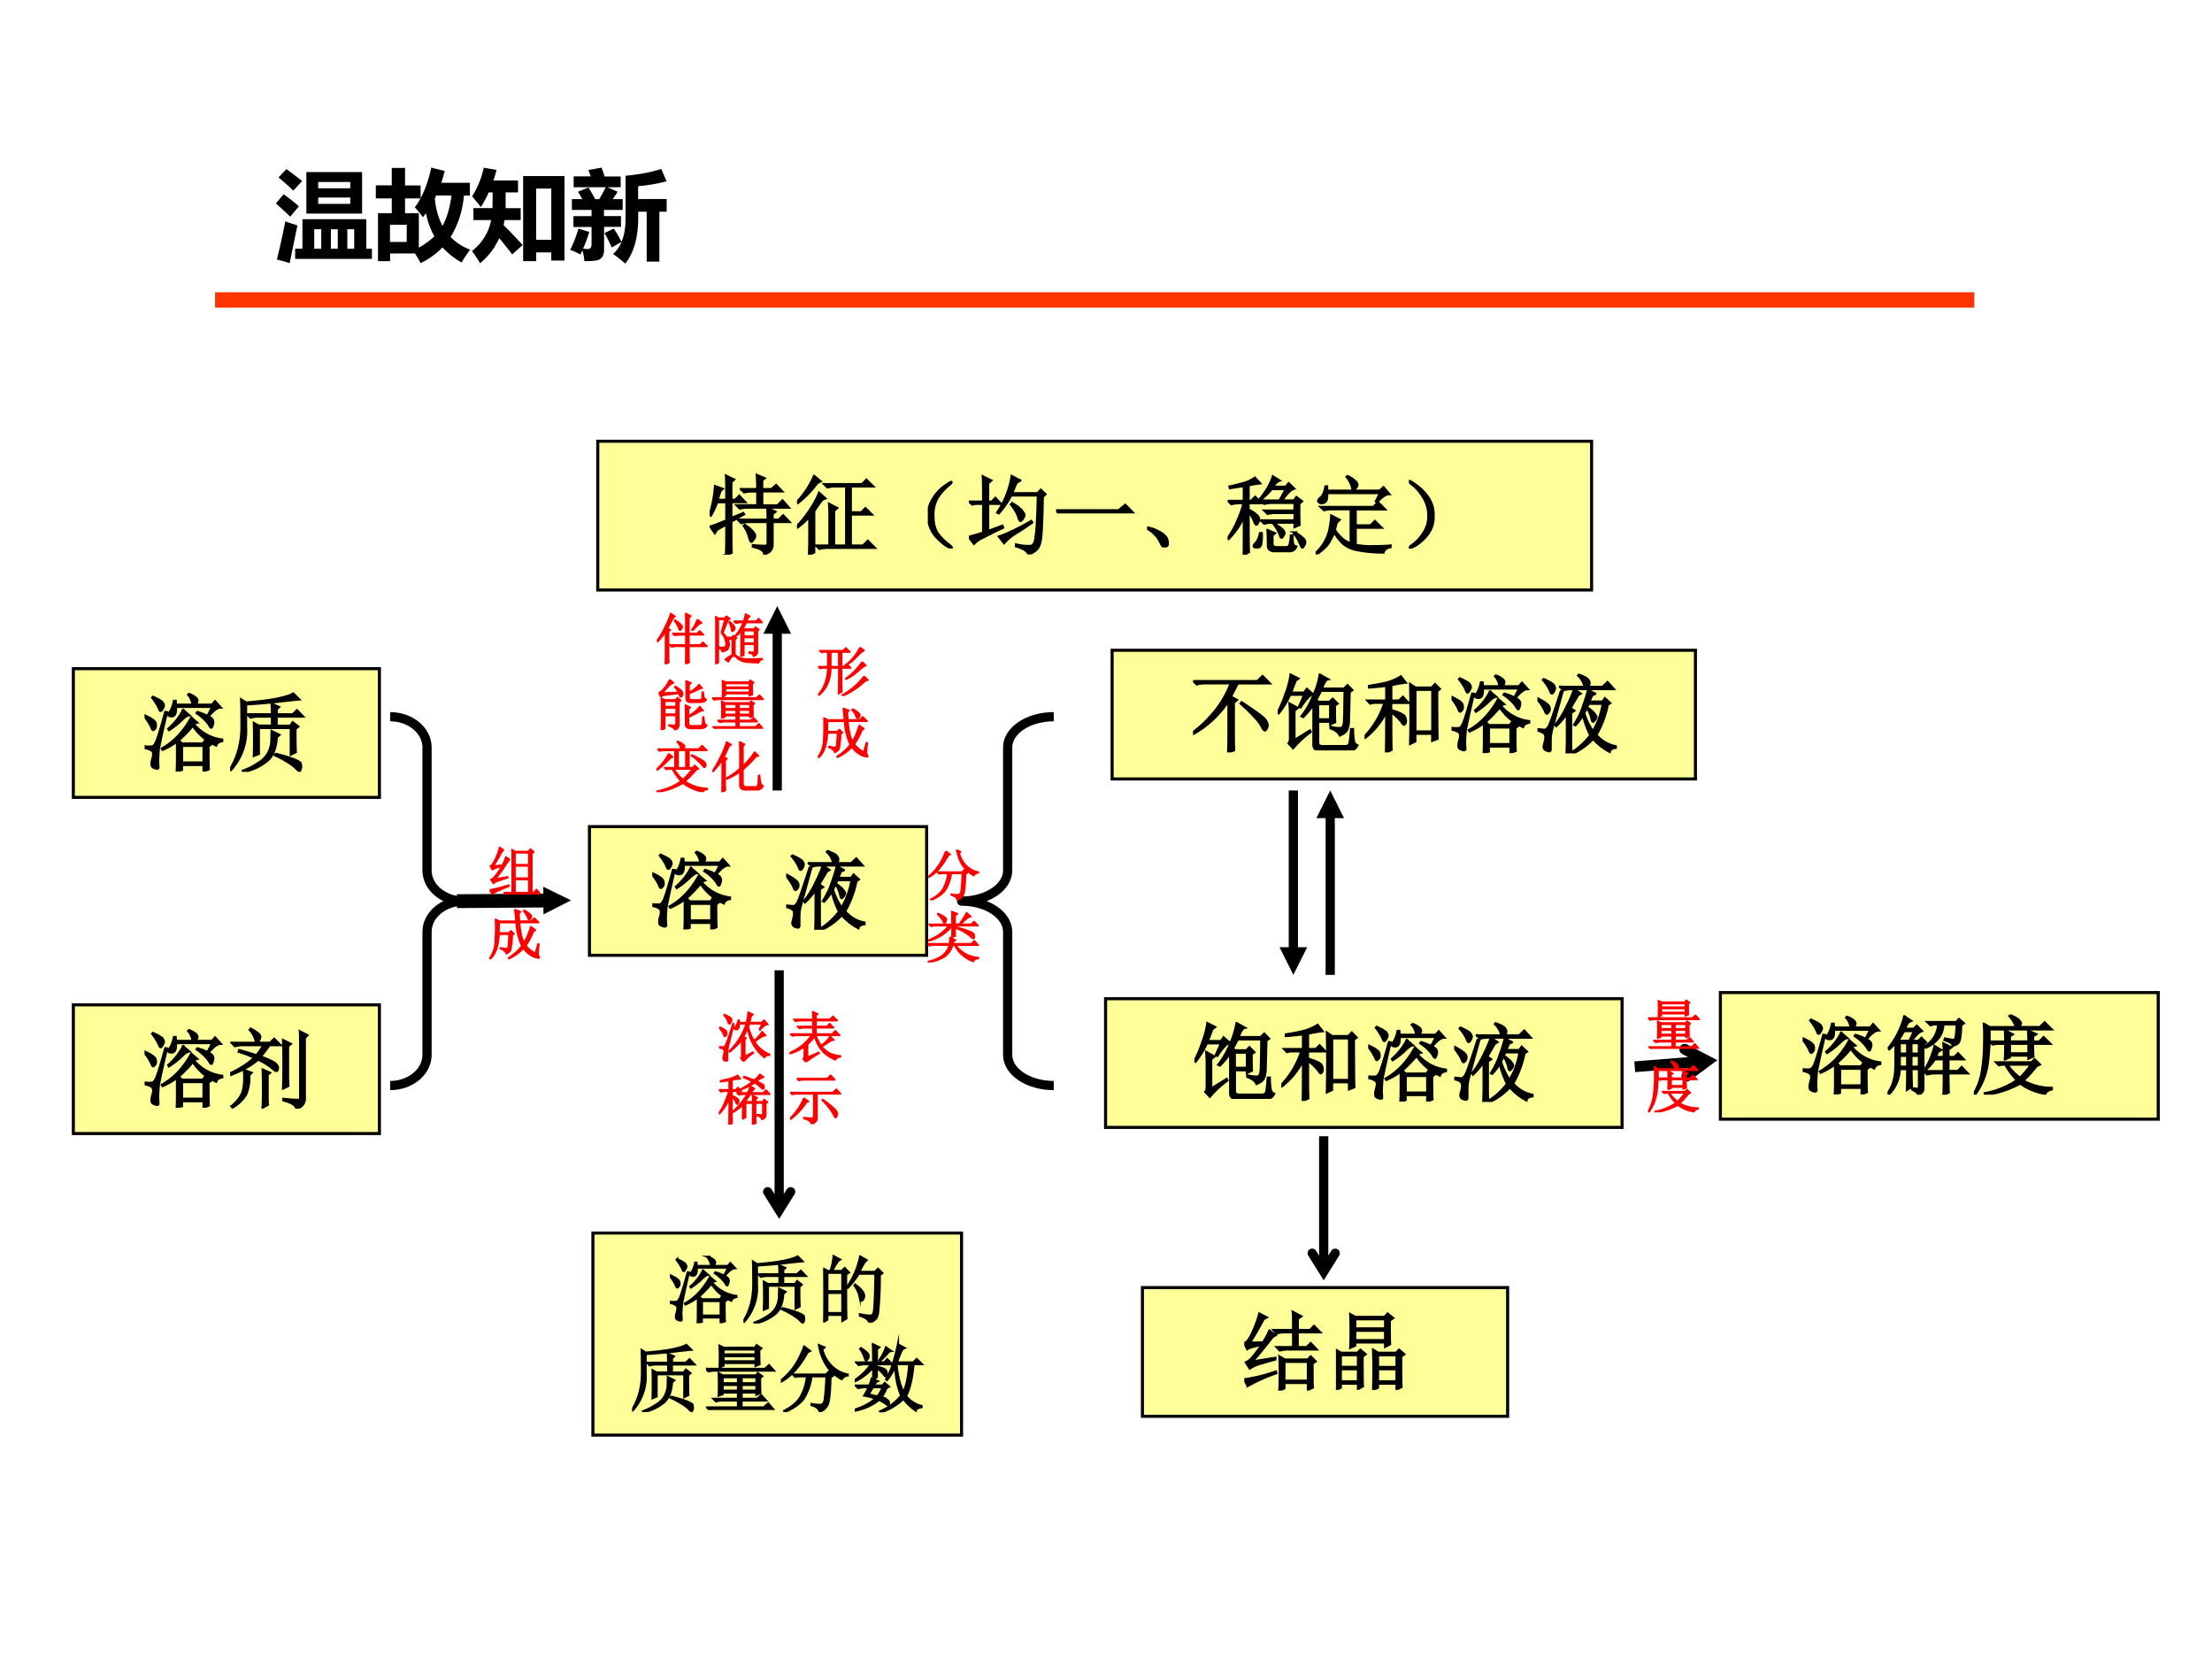 <svg xmlns="http://www.w3.org/2000/svg" xmlns:xlink="http://www.w3.org/1999/xlink" width="960" height="720" viewBox="0 0 720 540"><rect x="0" y="0" width="720" height="540" fill="#333333" stroke="none"/><g data-name="P"><clipPath id="a"><path fill-rule="evenodd" d="M0 540h720V0H0Z"/></clipPath><g clip-path="url(#a)"><path fill="#fff" fill-rule="evenodd" d="M0 540h720V0H0Z"/></g><path fill="#ff9" fill-rule="evenodd" d="M194.57 192.04h323.49v-48.417H194.57Z"/><path fill="none" stroke="#000" stroke-linecap="square" stroke-miterlimit="10" d="M194.57 192.04h323.49v-48.417H194.57Z"/></g><g data-name="P"><symbol id="b"><path d="M.367.762h.188C.555.829.553.884.55.926L.637.89.609.867V.762h.11l.054.047.067-.07H.61V.573h.18L.847.63.918.55H.445A.355.355 0 0 1 .352.539L.316.574h.239v.164H.496A.355.355 0 0 1 .402.727L.367.762M.504.109C.564.104.605.102.629.102c.013 0 .023 0 .031.003.01.003.016.013.016.032v.246H.46A.355.355 0 0 1 .367.37L.332.406h.344C.676.47.674.514.672.543L.762.5.73.473V.406h.075l.05.051.07-.074H.73V.125C.733.065.702.026.637.008.634.047.59.076.504.094v.015M.41.344A.401.401 0 0 0 .504.266C.52.247.527.232.527.219.527.206.521.19.507.176.498.16.49.152.485.152.477.152.47.168.461.2a.424.424 0 0 1-.063.137L.41.344M.191 0c.003.05.004.168.004.355A6.18 6.18 0 0 1 .082.29L.059.254.008.328c.026.005.088.029.187.07v.215h-.11A.867.867 0 0 0 .013.457L0 .465a1.409 1.409 0 0 1 .063.332L.148.766A.096.096 0 0 1 .113.71 2.574 2.574 0 0 0 .09.637h.105c0 .148-.001.242-.004.281l.09-.043L.25.848V.637h.047l.047.047.066-.07H.25V.425l.14.058.008-.011L.25.387c0-.198.001-.32.004-.364L.19 0Z"/></symbol><symbol id="c"><path d="M.2.914.272.855.234.835a1.176 1.176 0 0 0-.222-.23L.004.617a1.048 1.048 0 0 1 .195.297m0-.406v-.48L.141 0c.002.055.004.11.004.164v.281A.885.885 0 0 0 .008.32L0 .332c.047.047.095.107.145.18.049.073.087.142.113.207l.07-.063L.293.641A2.07 2.07 0 0 1 .199.508M.38.445C.379.492.378.54.375.59l.09-.047L.43.512V.105h.144v.692H.45A.355.355 0 0 1 .355.785L.32.82h.438l.05.051.075-.074H.625V.492H.75L.797.54l.07-.07H.625V.105H.77L.824.16.902.082H.355A.355.355 0 0 1 .262.07L.227.105h.152v.34Z"/></symbol><symbol id="d"><path d="M.224.06C.266.029.284.01.279.005.273 0 .249.012.204.04a.693.693 0 0 0-.128.121.365.365 0 0 0-.07.196.352.352 0 0 0 .05.215c.04.065.085.116.137.152.054.039.082.055.082.047C.277.766.26.749.224.72a.627.627 0 0 1-.11-.13.395.395 0 0 1-.05-.21c0-.087.017-.154.05-.204A.594.594 0 0 1 .225.06Z"/></symbol><symbol id="e"><path d="M.594.86.554.835.5.71h.3L.837.75.89.7.859.671C.854.372.845.198.832.148.822.102.805.07.782.051A.278.278 0 0 0 .694 0C.685.04.637.07.551.094v.02A.56.56 0 0 1 .719.097C.753.1.773.139.78.215.791.29.8.448.805.688H.492A.986.986 0 0 0 .348.48L.332.488A1.042 1.042 0 0 1 .5.91L.594.86M.504.593A.351.351 0 0 0 .617.508C.635.487.645.47.645.457.645.444.638.43.625.414.615.398.607.391.602.391.594.39.586.404.578.43.568.469.54.52.492.582l.012.012M.734.37A3.406 3.406 0 0 0 .56.254.61.61 0 0 1 .41.133L.352.207c.036.01.084.03.144.059.063.028.14.069.23.12L.735.372M.223.27.39.332l.007-.02A4.835 4.835 0 0 1 .164.196.319.319 0 0 1 .06.125L0 .203c.07.018.126.035.168.05V.59H.074L.04.582.008.613h.16C.168.76.167.857.164.906L.258.86.223.83V.612h.043l.043.043L.37.59H.223V.27Z"/></symbol><symbol id="f"><path d="M0 .035h.727l.078.063L.89.012H.14A.407.407 0 0 1 .035 0L0 .035Z"/></symbol><symbol id="g"><path d="M.152.066A.354.354 0 0 1 0 .22L.004.23A.407.407 0 0 0 .14.18.244.244 0 0 0 .21.129.1.1 0 0 0 .238.066C.243.04.24.023.227.016.217.006.208 0 .203 0 .187 0 .171.022.153.066Z"/></symbol><symbol id="h"><path d="M.023.793c.053.01.106.023.16.039a.394.394 0 0 1 .133.063L.375.832A1.034 1.034 0 0 1 .242.809V.625h.031L.32.672l.067-.07H.242V.523A.348.348 0 0 0 .328.47C.352.45.363.432.363.414A.097.097 0 0 0 .352.371C.346.358.342.351.336.351c-.008 0-.017.014-.027.04A.333.333 0 0 1 .242.5c0-.258.001-.414.004-.469L.188 0C.19.094.19.243.19.45a.854.854 0 0 0-.18-.266L0 .19c.05.07.089.141.117.211.031.07.055.137.07.2h-.05A.355.355 0 0 1 .043.59L.008.625H.19v.176A12.423 12.423 0 0 1 .027.777L.023.793M.605.629.68.766H.512A.886.886 0 0 0 .39.645L.379.652a.974.974 0 0 1 .086.121c.028.05.05.095.062.137L.602.863C.578.855.552.831.523.79h.153L.71.83l.062-.06A.158.158 0 0 1 .711.73.999.999 0 0 1 .629.63h.144l.028.039.062-.047L.832.594C.832.46.833.379.836.348L.78.324v.051H.52A.355.355 0 0 1 .426.363L.39.398h.39v.09H.56A.355.355 0 0 1 .465.477L.43.512H.78v.093H.52A.355.355 0 0 1 .426.594L.39.629h.214M.395.25A.528.528 0 0 0 .39.129C.385.105.376.092.363.089A.115.115 0 0 0 .336.087.054.054 0 0 0 .312.09C.307.092.305.096.305.102c0 .007.008.02.023.035.021.02.038.058.05.113h.017m.16.102a.361.361 0 0 0 .093-.07C.656.267.66.258.66.253.66.244.655.232.645.219.637.206.632.199.629.199.62.2.615.21.609.23a.462.462 0 0 1-.062.114l.008.008M.465.285.547.25.52.227V.133c0-.034.02-.05.058-.047h.11C.71.09.724.108.727.136c.005.03.009.058.011.087h.016C.754.189.755.16.758.137.763.113.776.099.797.094.78.054.75.038.703.043H.535C.491.046.47.068.47.109c0 .065-.002.124-.004.176M.78.258A.33.33 0 0 0 .867.199C.891.181.902.163.902.145a.076.076 0 0 0-.015-.04C.879.092.874.085.87.085c-.005 0-.01.007-.016.02A.55.55 0 0 1 .773.25l.008.008Z"/></symbol><symbol id="i"><path d="M.246.375a.933.933 0 0 1-.023-.09.447.447 0 0 1 .09-.105A.339.339 0 0 1 .41.125v.402H.191A.355.355 0 0 1 .098.516L.062.55h.61l.055.054.078-.078h-.34V.336H.64l.05.05.075-.074H.465V.11C.538.096.609.091.68.094c.07 0 .134.002.191.008V.086C.827.078.8.057.79.023a1.6 1.6 0 0 0-.305.028.362.362 0 0 0-.16.07.627.627 0 0 0-.11.14.655.655 0 0 0-.077-.148A.576.576 0 0 0 .007 0L0 .012c.05.047.087.095.113.144.026.05.043.098.051.145.01.05.017.099.02.148L.277.402.247.375m.116.527L.371.91A.347.347 0 0 0 .465.848c.013-.013.02-.026.02-.04C.484.797.477.784.464.77.455.757.448.75.445.75c-.01 0-.017.012-.02.035a.324.324 0 0 1-.062.117m.34-.285.05.098h-.62C.135.655.128.62.109.609A.09.09 0 0 0 .074.598a.07.07 0 0 0-.031.007C.035.613.031.618.031.621c0 .01.01.025.032.043C.088.687.106.73.116.79h.016V.74h.613L.79.78.855.703C.82.703.772.672.715.61L.703.617Z"/></symbol><symbol id="j"><path d="M.219.168a.503.503 0 0 0-.14-.129C.028.01.002 0 0 .008c0 .005.02.022.059.05a.479.479 0 0 1 .113.13c.042.062.06.134.055.214a.384.384 0 0 1-.063.2A.549.549 0 0 1 .06.73C.019.762 0 .78 0 .785.003.793.027.78.074.746A.542.542 0 0 0 .22.602.342.342 0 0 0 .285.379.325.325 0 0 0 .22.168Z"/></symbol><use xlink:href="#b" transform="matrix(27.96 0 0 -27.96 231.012 180.56)"/><use xlink:href="#c" transform="matrix(27.96 0 0 -27.96 259.42 180.56)"/><use xlink:href="#d" transform="matrix(27.96 0 0 -27.96 301.99 178.52)"/><use xlink:href="#e" transform="matrix(27.96 0 0 -27.96 315.361 180.45)"/><use xlink:href="#f" transform="matrix(27.96 0 0 -27.96 343.769 167.126)"/><use xlink:href="#g" transform="matrix(27.96 0 0 -27.96 373.378 178.157)"/><use xlink:href="#h" transform="matrix(27.96 0 0 -27.96 399.601 180.56)"/><use xlink:href="#i" transform="matrix(27.96 0 0 -27.96 428.227 180.45)"/><use xlink:href="#j" transform="matrix(27.96 0 0 -27.96 458.601 178.594)"/><use xlink:href="#b" fill="none" stroke="#000" stroke-linecap="square" stroke-miterlimit="10" stroke-width=".029" transform="matrix(27.96 0 0 -27.96 231.012 180.56)"/><use xlink:href="#c" fill="none" stroke="#000" stroke-linecap="square" stroke-miterlimit="10" stroke-width=".029" transform="matrix(27.96 0 0 -27.96 259.42 180.56)"/><use xlink:href="#d" fill="none" stroke="#000" stroke-linecap="square" stroke-miterlimit="10" stroke-width=".029" transform="matrix(27.96 0 0 -27.96 301.99 178.52)"/><use xlink:href="#e" fill="none" stroke="#000" stroke-linecap="square" stroke-miterlimit="10" stroke-width=".029" transform="matrix(27.96 0 0 -27.96 315.361 180.45)"/><use xlink:href="#f" fill="none" stroke="#000" stroke-linecap="square" stroke-miterlimit="10" stroke-width=".029" transform="matrix(27.96 0 0 -27.96 343.769 167.126)"/><use xlink:href="#g" fill="none" stroke="#000" stroke-linecap="square" stroke-miterlimit="10" stroke-width=".029" transform="matrix(27.96 0 0 -27.96 373.378 178.157)"/><use xlink:href="#h" fill="none" stroke="#000" stroke-linecap="square" stroke-miterlimit="10" stroke-width=".029" transform="matrix(27.96 0 0 -27.96 399.601 180.56)"/><use xlink:href="#i" fill="none" stroke="#000" stroke-linecap="square" stroke-miterlimit="10" stroke-width=".029" transform="matrix(27.96 0 0 -27.96 428.227 180.45)"/><use xlink:href="#j" fill="none" stroke="#000" stroke-linecap="square" stroke-miterlimit="10" stroke-width=".029" transform="matrix(27.96 0 0 -27.96 458.601 178.594)"/><symbol id="k"><path d="M-2147483500-2147483500Z"/></symbol><use xlink:href="#k" transform="matrix(27.96 0 0 -27.96 60043638000 -60043638000)"/><use xlink:href="#k" transform="matrix(27.96 0 0 -27.96 60043638000 -60043638000)"/><use xlink:href="#k" transform="matrix(27.96 0 0 -27.96 60043638000 -60043638000)"/><use xlink:href="#k" transform="matrix(27.96 0 0 -27.96 60043638000 -60043638000)"/><use xlink:href="#k" transform="matrix(27.96 0 0 -27.96 60043638000 -60043638000)"/><use xlink:href="#k" transform="matrix(27.96 0 0 -27.96 60043638000 -60043638000)"/></g><use xlink:href="#k" data-name="P" transform="matrix(27.96 0 0 -27.96 60043638000 -60043638000)"/><g data-name="P"><path fill="#ff9" fill-rule="evenodd" d="M361.99 253.55h189.87v-41.89H361.99Z"/><path fill="none" stroke="#000" stroke-linecap="square" stroke-miterlimit="10" d="M361.99 253.55h189.87v-41.89H361.99Z"/></g><g data-name="P"><symbol id="l"><path d="M.473.582V.207c0-.078.001-.138.004-.18L.41 0c.003.099.004.185.004.258v.344A1.192 1.192 0 0 0 .008.219L0 .234C.086.297.168.375.246.47c.08.096.146.208.195.336H.137A.355.355 0 0 1 .043.793L.008.828H.75l.059.059L.89.805H.52A4.346 4.346 0 0 1 .44.648L.508.61.473.582M.555.57l.011.012C.733.472.824.405.84.379.858.353.867.332.867.316A.092.092 0 0 0 .855.277C.848.264.841.257.835.257.826.258.81.28.79.32.758.375.68.458.555.57Z"/></symbol><symbol id="m"><path d="M.469.54V.36h.144v.18H.47m.023.339.09-.05C.562.825.538.788.512.718h.261l.04.039.054-.055L.836.68A14.95 14.95 0 0 0 .828.37a.309.309 0 0 0-.02-.129C.797.216.768.194.724.176.71.21.674.237.617.258v.015A.395.395 0 0 1 .734.258c.024.002.037.03.04.082.002.052.005.17.007.355H.504a2.236 2.236 0 0 0-.059-.11L.477.564h.128l.036.035.054-.055-.03-.02c0-.09 0-.156.003-.195L.613.305v.03H.47V.095c0-.032.017-.047.05-.047h.27C.82.049.837.065.84.094.846.125.85.176.856.246h.02c0-.042.003-.082.008-.121C.888.089.903.066.926.059.908.019.874 0 .824 0H.496C.444 0 .418.022.418.066v.47A.963.963 0 0 0 .297.39L.28.398a.95.95 0 0 1 .14.25.862.862 0 0 1 .071.23M.25.509l.063.14H.144A.955.955 0 0 0 .012.434L0 .44C.034.5.066.576.098.671A.973.973 0 0 1 .152.88L.238.836.207.813A2.276 2.276 0 0 0 .152.671H.31l.03.043.067-.059a.138.138 0 0 1-.05-.035.685.685 0 0 1-.09-.117L.25.508M.195.118l.18.112.008-.015A1.089 1.089 0 0 1 .18.027L.129.082c.01.013.016.03.016.05v.263C.145.449.143.499.14.543l.09-.05L.194.464V.117Z"/></symbol><symbol id="n"><path d="M.309.473c0-.24 0-.387.004-.442L.25 0c.003.078.004.236.004.473a1.033 1.033 0 0 0-.11-.168.94.94 0 0 0-.136-.133L0 .184a1.02 1.02 0 0 1 .234.395H.102L.066.57l-.03.032h.218v.175a3.9 3.9 0 0 0-.2-.02v.016c.09.013.162.028.22.043.057.019.106.04.148.067l.055-.07A1.327 1.327 0 0 1 .309.784V.602h.093l.043.043.063-.067h-.2V.492c.1-.031.153-.057.16-.078A.119.119 0 0 0 .48.371.078.078 0 0 0 .473.336C.467.328.463.324.46.324c-.008 0-.017.01-.027.028a.608.608 0 0 1-.125.12m.535.243C.844.42.845.235.848.16L.789.137v.082h-.2v-.09L.532.102a16.022 16.022 0 0 1 0 .691L.59.753H.78l.04.04.054-.055L.844.715M.59.73V.242h.2V.73h-.2Z"/></symbol><symbol id="o"><path d="M.434.3V.103h.254V.3H.433m.015.414L.516.656C.495.654.466.634.43.598A.902.902 0 0 0 .285.484L.277.496A.74.74 0 0 1 .45.715M.61.68.617.69a.68.68 0 0 0 .14-.058C.785.617.798.598.798.574A.129.129 0 0 0 .789.535C.784.52.78.512.777.512.77.512.76.525.747.55A.552.552 0 0 1 .608.68M.543.625.609.57A.06.06 0 0 1 .574.547C.665.445.774.387.902.37V.355C.863.348.84.331.832.305a.627.627 0 0 0-.27.23A1.507 1.507 0 0 0 .395.363L.434.324H.68l.027.04L.77.315.742.293c0-.148.001-.237.004-.266L.688.004v.074H.433V.02L.375 0c.003.034.004.091.004.172v.18A.792.792 0 0 0 .21.254L.203.266a.81.81 0 0 1 .188.148C.45.477.5.547.543.625m.203.043L.79.754H.363C.366.707.361.676.348.66.338.647.323.642.305.645.286.647.277.652.277.66s.006.018.016.031c.02.026.038.07.05.13H.36L.363.776H.56a.217.217 0 0 1-.051.118l.008.007A.23.23 0 0 0 .598.855c.01-.01.015-.02.015-.03C.613.81.605.794.59.776h.195l.035.04.063-.07C.849.746.807.716.758.66L.746.668m-.488.02A11.773 11.773 0 0 1 .164.266 4.38 4.38 0 0 1 .156.148.81.81 0 0 1 .16.051C.16.04.155.035.145.035a.118.118 0 0 0-.04.012C.09.052.082.065.082.086c0 .018.003.036.008.055a.23.23 0 0 1 .012.062.053.053 0 0 1-.016.04.185.185 0 0 1-.074.03V.29a.344.344 0 0 1 .078 0C.1.292.112.303.125.324.141.345.18.467.242.691L.258.688m-.25-.04c.08-.036.12-.067.12-.093C.133.529.129.51.119.5.108.49.103.484.101.484.094.484.086.496.078.52A.566.566 0 0 1 0 .64l.008.008m.09.22C.165.837.203.815.21.8A.067.067 0 0 0 .223.77.076.076 0 0 0 .207.73C.199.715.193.707.187.707.18.707.173.717.169.734A.641.641 0 0 1 .09.86l.008.008Z"/></symbol><symbol id="p"><path d="M.266.773H.55a.246.246 0 0 1-.074.133l.007.008C.547.891.582.871.59.855.6.842.605.831.605.82.605.805.598.79.582.773h.176l.058.055.07-.078H.396A.355.355 0 0 1 .3.738L.266.773M.39.148C.39.107.39.064.395.02L.34 0c.002.057.004.11.004.156V.47A.823.823 0 0 0 .219.32L.21.332C.263.4.309.475.348.559c.041.083.067.145.078.187L.5.696.473.68a11.328 11.328 0 0 1-.09-.153l.043-.03L.39.472V.148m.277.547L.637.68A3.354 3.354 0 0 1 .602.602h.156L.785.64.844.586.816.566A1.102 1.102 0 0 0 .684.215.39.39 0 0 1 .91.082V.066C.868.061.845.046.84.02a.659.659 0 0 0-.192.152A.744.744 0 0 0 .41 0L.402.012A.847.847 0 0 1 .617.21C.578.289.55.368.531.449a.585.585 0 0 0-.09-.12L.43.335c.044.07.08.144.105.223.029.08.047.14.055.18L.668.694M.594.578.543.468A.783.783 0 0 1 .645.255a.896.896 0 0 1 .117.324H.594M.598.52A.275.275 0 0 0 .672.45.086.086 0 0 0 .684.425C.684.416.678.404.668.39.658.378.651.37.648.37c-.007 0-.013.01-.015.027A.455.455 0 0 1 .59.512L.598.52M.289.715C.214.444.172.292.164.258A.493.493 0 0 1 .152.14V.05C.152.035.147.027.137.027a.118.118 0 0 0-.04.012.04.04 0 0 0-.023.04c0 .01.004.028.012.054.005.02.008.04.008.058a.058.058 0 0 1-.016.043.185.185 0 0 1-.074.032V.28C.05.276.079.273.09.273.1.276.113.288.129.31c.016.023.064.16.144.41L.29.715M.008.637C.094.592.138.557.14.53.143.508.139.491.129.481.12.47.115.464.109.464.102.465.094.477.086.5A.598.598 0 0 1 0 .629l.008.008m.066.226C.147.83.186.805.191.79.2.776.203.767.203.762A.08.08 0 0 0 .187.719C.18.706.173.699.169.699.16.7.154.71.148.73a.477.477 0 0 1-.082.125l.008.008Z"/></symbol><use xlink:href="#l" transform="matrix(27.96 0 0 -27.96 388.34 244.903)"/><use xlink:href="#m" transform="matrix(27.96 0 0 -27.96 415.873 244.248)"/><use xlink:href="#n" transform="matrix(27.96 0 0 -27.96 444.171 244.903)"/><use xlink:href="#o" transform="matrix(27.96 0 0 -27.96 472.47 245.121)"/><use xlink:href="#p" transform="matrix(27.96 0 0 -27.96 500.44 245.23)"/><use xlink:href="#l" fill="none" stroke="#000" stroke-linecap="square" stroke-miterlimit="10" stroke-width=".029" transform="matrix(27.96 0 0 -27.96 388.34 244.903)"/><use xlink:href="#m" fill="none" stroke="#000" stroke-linecap="square" stroke-miterlimit="10" stroke-width=".029" transform="matrix(27.96 0 0 -27.96 415.873 244.248)"/><use xlink:href="#n" fill="none" stroke="#000" stroke-linecap="square" stroke-miterlimit="10" stroke-width=".029" transform="matrix(27.96 0 0 -27.96 444.171 244.903)"/><use xlink:href="#o" fill="none" stroke="#000" stroke-linecap="square" stroke-miterlimit="10" stroke-width=".029" transform="matrix(27.96 0 0 -27.96 472.47 245.121)"/><use xlink:href="#p" fill="none" stroke="#000" stroke-linecap="square" stroke-miterlimit="10" stroke-width=".029" transform="matrix(27.96 0 0 -27.96 500.44 245.23)"/><use xlink:href="#k" transform="matrix(27.96 0 0 -27.96 60043638000 -60043638000)"/><use xlink:href="#k" transform="matrix(27.96 0 0 -27.96 60043638000 -60043638000)"/><use xlink:href="#k" transform="matrix(27.96 0 0 -27.96 60043638000 -60043638000)"/><use xlink:href="#k" transform="matrix(27.96 0 0 -27.96 60043638000 -60043638000)"/></g><g data-name="P"><path fill="#ff9" fill-rule="evenodd" d="M359.86 366.97h168.12v-41.89H359.86Z"/><path fill="none" stroke="#000" stroke-linecap="square" stroke-miterlimit="10" d="M359.86 366.97h168.12v-41.89H359.86Z"/></g><g data-name="P"><use xlink:href="#m" transform="matrix(27.96 0 0 -27.96 388.773 357.688)"/><use xlink:href="#n" transform="matrix(27.96 0 0 -27.96 417.071 358.343)"/><use xlink:href="#o" transform="matrix(27.96 0 0 -27.96 445.37 358.561)"/><use xlink:href="#p" transform="matrix(27.96 0 0 -27.96 473.34 358.67)"/><use xlink:href="#m" fill="none" stroke="#000" stroke-linecap="square" stroke-miterlimit="10" stroke-width=".029" transform="matrix(27.96 0 0 -27.96 388.773 357.688)"/><use xlink:href="#n" fill="none" stroke="#000" stroke-linecap="square" stroke-miterlimit="10" stroke-width=".029" transform="matrix(27.96 0 0 -27.96 417.071 358.343)"/><use xlink:href="#o" fill="none" stroke="#000" stroke-linecap="square" stroke-miterlimit="10" stroke-width=".029" transform="matrix(27.96 0 0 -27.96 445.37 358.561)"/><use xlink:href="#p" fill="none" stroke="#000" stroke-linecap="square" stroke-miterlimit="10" stroke-width=".029" transform="matrix(27.96 0 0 -27.96 473.34 358.67)"/><use xlink:href="#k" fill="#009" transform="matrix(27.96 0 0 -27.96 60043638000 -60043638000)"/><use xlink:href="#k" fill="#009" transform="matrix(27.96 0 0 -27.96 60043638000 -60043638000)"/><use xlink:href="#k" fill="#009" transform="matrix(27.96 0 0 -27.96 60043638000 -60043638000)"/><use xlink:href="#k" fill="#009" transform="matrix(27.96 0 0 -27.96 60043638000 -60043638000)"/><use xlink:href="#k" fill="#009" transform="matrix(27.96 0 0 -27.96 60043638000 -60043638000)"/></g><path d="m532.25 348.97 23.59-1.88-.28-3.49-23.59 1.88Zm17.86 2.7 8.88-6.59-9.81-5.09c-.86-.45-1.91-.12-2.36.74-.45.86-.11 1.92.75 2.36l7.32 3.81-.23-2.96-6.64 4.91c-.77.58-.93 1.68-.36 2.45.58.78 1.67.94 2.45.37Z" data-name="P"/><g data-name="P"><path fill="#ff9" fill-rule="evenodd" d="M559.98 364.29H702.5v-41.213H559.98Z"/><path fill="none" stroke="#000" stroke-linecap="square" stroke-miterlimit="10" d="M559.98 364.29H702.5v-41.213H559.98Z"/></g><g data-name="P"><use xlink:href="#k" fill="#009" transform="matrix(27.96 0 0 -27.96 60043638000 -60043638000)"/><symbol id="q"><path d="M.855.809A.996.996 0 0 0 .844.664a.13.13 0 0 0-.02-.059C.814.592.792.581.758.57.76.594.729.616.664.637l.004.015C.707.645.736.64.754.637c.02 0 .034.009.039.027A.96.96 0 0 1 .805.82H.648A.294.294 0 0 0 .602.672.374.374 0 0 0 .445.55L.434.562a.324.324 0 0 1 .12.125C.579.738.59.781.59.82H.535L.5.81.465.844H.8l.031.035.055-.047L.855.809M.652 0c.003.055.004.138.004.25H.555A.355.355 0 0 1 .46.238L.426.273h.23v.141H.551A.606.606 0 0 0 .449.297L.441.305C.467.344.49.389.508.44c.02.052.034.094.039.125L.62.52.586.5.559.437h.097c0 .068-.001.12-.004.157L.738.55.707.527v-.09h.07L.82.48.883.414H.707v-.14h.11L.862.32.93.25H.707c0-.107.001-.181.004-.223L.652 0M.195.91.273.86.238.843A.547.547 0 0 1 .2.766h.106L.34.8.398.742A.18.18 0 0 1 .344.707a1.572 1.572 0 0 1-.07-.082h.085L.395.66l.05-.05-.03-.024v-.52A.057.057 0 0 0 .401.031.12.12 0 0 0 .355 0C.355.02.333.04.29.059v.015A.48.48 0 0 1 .352.066c.01 0 .015.007.015.02V.3h-.09C.277.207.28.137.281.09L.227.059C.229.11.23.19.23.3H.14A.43.43 0 0 0 .009 0L0 .012C.036.064.06.113.07.16c.013.05.02.087.02.113.002.03.004.14.004.332A.998.998 0 0 0 .02.531L.012.543A.985.985 0 0 1 .196.91M.14.453V.324h.09v.13H.14m0 .148V.477h.09v.125H.14m.136 0V.477h.09v.125h-.09m0-.149V.324h.09v.13h-.09M.191.741A2.773 2.773 0 0 0 .13.641l.02-.016h.105l.055.117H.19Z"/></symbol><symbol id="r"><path d="M.363.414c.003.052.004.112.004.18H.266L.219.586.187.617h.18c0 .04-.001.082-.004.13L.45.702.418.683V.618h.219c0 .044-.002.086-.004.125l.09-.039L.688.68V.617h.074l.05.051.075-.074h-.2C.688.518.69.469.692.445L.637.422v.035H.418v-.02L.363.414M.727.332A1.323 1.323 0 0 0 .574.164.67.67 0 0 1 .906.078V.063C.865.054.84.037.832.012a.673.673 0 0 0-.293.12A1.098 1.098 0 0 0 .133 0L.129.016a.992.992 0 0 1 .375.152.864.864 0 0 0-.137.184H.328L.293.344.262.375h.41L.707.41.766.352l-.04-.02m-.34.02a.719.719 0 0 1 .15-.157.92.92 0 0 1 .132.157H.387m.031.242V.48h.219v.114H.418m-.3.23L.183.785h.308a.156.156 0 0 1-.02.05.361.361 0 0 1-.054.08L.43.921C.49.896.523.875.53.859.541.846.547.84.547.836.547.82.537.803.516.786H.77L.824.84.902.762H.18A2.393 2.393 0 0 0 .164.395.794.794 0 0 0 .012 0L0 .008a.774.774 0 0 1 .098.285c.015.099.023.2.023.3.003.105.001.182-.004.231Z"/></symbol><use xlink:href="#o" transform="matrix(27.96 0 0 -27.96 586.76 356.211)"/><use xlink:href="#q" transform="matrix(27.96 0 0 -27.96 614.403 356.32)"/><use xlink:href="#r" transform="matrix(27.96 0 0 -27.96 642.483 356.32)"/><use xlink:href="#o" fill="none" stroke="#000" stroke-linecap="square" stroke-miterlimit="10" stroke-width=".029" transform="matrix(27.96 0 0 -27.96 586.76 356.211)"/><use xlink:href="#q" fill="none" stroke="#000" stroke-linecap="square" stroke-miterlimit="10" stroke-width=".029" transform="matrix(27.96 0 0 -27.96 614.403 356.32)"/><use xlink:href="#r" fill="none" stroke="#000" stroke-linecap="square" stroke-miterlimit="10" stroke-width=".029" transform="matrix(27.96 0 0 -27.96 642.483 356.32)"/><use xlink:href="#k" fill="#009" transform="matrix(27.96 0 0 -27.96 60043638000 -60043638000)"/><use xlink:href="#k" fill="#009" transform="matrix(27.96 0 0 -27.96 60043638000 -60043638000)"/><use xlink:href="#k" fill="#009" transform="matrix(27.96 0 0 -27.96 60043638000 -60043638000)"/></g><path d="m148.76 295.58 30.37-.22-.03-4.5-30.37.22Zm28.14 2.05 8.97-4.57-9.03-4.43Z" data-name="P"/><g data-name="P"><path fill="#ff9" fill-rule="evenodd" d="M23.875 259.55h99.621v-41.89H23.875Z"/><path fill="none" stroke="#000" stroke-linecap="square" stroke-miterlimit="10" d="M23.875 259.55h99.621v-41.89H23.875Z"/></g><g data-name="P"><symbol id="s"><path d="M0 .031c.094.151.138.33.133.535 0 .13-.001.222-.004.274L.184.805c.156.013.28.028.37.047.092.02.152.04.18.058L.801.844C.717.836.63.827.543.816.452.806.332.796.183.786V.526A.681.681 0 0 0 .009.023L0 .031m.488.637C.488.71.487.75.484.789L.566.754.54.73V.668h.188l.05.047.067-.07H.539v-.11H.7l.028.04.062-.048L.758.5c0-.133.001-.223.004-.27L.707.203v.309H.332V.21L.277.188a6.297 6.297 0 0 1 0 .378l.055-.03h.156v.109H.324A.325.325 0 0 1 .238.633L.203.668h.285M.148.012c.06.02.118.05.172.086a.31.31 0 0 1 .121.117.352.352 0 0 1 .04.137l.003.12L.57.43.54.402C.533.282.5.194.44.137A.622.622 0 0 0 .152 0L.148.012M.523.21C.641.18.72.155.758.137.797.12.818.107.82.094A.235.235 0 0 0 .824.059.056.056 0 0 0 .816.027C.814.017.811.012.81.012.8.012.79.018.777.032a.414.414 0 0 1-.086.07A1.154 1.154 0 0 1 .52.195l.003.016Z"/></symbol><use xlink:href="#o" transform="matrix(27.96 0 0 -27.96 47.068 251.121)"/><use xlink:href="#s" transform="matrix(27.96 0 0 -27.96 74.93 251.23)"/><use xlink:href="#o" fill="none" stroke="#000" stroke-linecap="square" stroke-miterlimit="10" stroke-width=".029" transform="matrix(27.96 0 0 -27.96 47.068 251.121)"/><use xlink:href="#s" fill="none" stroke="#000" stroke-linecap="square" stroke-miterlimit="10" stroke-width=".029" transform="matrix(27.96 0 0 -27.96 74.93 251.23)"/><use xlink:href="#k" fill="#009" transform="matrix(27.96 0 0 -27.96 60043638000 -60043638000)"/><use xlink:href="#k" fill="#009" transform="matrix(27.96 0 0 -27.96 60043638000 -60043638000)"/><use xlink:href="#k" fill="#009" transform="matrix(27.96 0 0 -27.96 60043638000 -60043638000)"/><use xlink:href="#k" fill="#009" transform="matrix(27.96 0 0 -27.96 60043638000 -60043638000)"/><use xlink:href="#k" fill="#009" transform="matrix(27.96 0 0 -27.96 60043638000 -60043638000)"/><use xlink:href="#k" fill="#009" transform="matrix(27.96 0 0 -27.96 60043638000 -60043638000)"/></g><g data-name="P"><path fill="#ff9" fill-rule="evenodd" d="M23.875 368.97h99.621v-41.89H23.875Z"/><path fill="none" stroke="#000" stroke-linecap="square" stroke-miterlimit="10" d="M23.875 368.97h99.621v-41.89H23.875Z"/></g><g data-name="P"><symbol id="t"><path d="M.672.727v-.34c0-.045.001-.085.004-.121L.617.238a8.477 8.477 0 0 1 0 .559L.703.754.672.727M.816.125v.586c0 .088 0 .151-.003.187L.897.855l-.03-.03V.116C.867.062.835.023.772 0 .766.042.715.074.621.098v.015C.717.103.773.1.79.102c.018 0 .027.007.027.023M.457.742A2.162 2.162 0 0 0 .352.605.77.77 0 0 0 .5.543C.526.527.542.513.547.5A.06.06 0 0 0 .555.477.074.074 0 0 0 .55.453C.548.445.544.441.539.441.53.441.51.453.484.477a.753.753 0 0 1-.16.097C.244.504.137.444.004.394L0 .41c.125.06.219.121.281.184C.23.62.17.644.101.664L.106.68C.168.664.235.645.305.62A.84.84 0 0 1 .39.742H.148A.355.355 0 0 1 .055.73L.02.766h.445l.047.046.07-.07H.457M.23.918.238.93C.316.89.353.858.348.832.342.806.333.789.32.782.307.775.297.788.29.82a.303.303 0 0 1-.06.098M.38.016a6.833 6.833 0 0 1 0 .437L.46.418.434.395v-.23c0-.04 0-.08.004-.118L.378.016M.017.027c.057.05.096.097.117.141.02.044.031.104.031.18 0 .036-.001.07-.004.101L.246.418.22.391A.48.48 0 0 0 .184.168.415.415 0 0 0 .027.016L.016.027Z"/></symbol><use xlink:href="#o" transform="matrix(27.96 0 0 -27.96 47.068 360.561)"/><use xlink:href="#t" transform="matrix(27.96 0 0 -27.96 74.93 360.889)"/><use xlink:href="#o" fill="none" stroke="#000" stroke-linecap="square" stroke-miterlimit="10" stroke-width=".029" transform="matrix(27.96 0 0 -27.96 47.068 360.561)"/><use xlink:href="#t" fill="none" stroke="#000" stroke-linecap="square" stroke-miterlimit="10" stroke-width=".029" transform="matrix(27.96 0 0 -27.96 74.93 360.889)"/><use xlink:href="#k" fill="#009" transform="matrix(27.96 0 0 -27.96 60043638000 -60043638000)"/><use xlink:href="#k" fill="#009" transform="matrix(27.96 0 0 -27.96 60043638000 -60043638000)"/><use xlink:href="#k" fill="#009" transform="matrix(27.96 0 0 -27.96 60043638000 -60043638000)"/><use xlink:href="#k" fill="#009" transform="matrix(27.96 0 0 -27.96 60043638000 -60043638000)"/><use xlink:href="#k" fill="#009" transform="matrix(27.96 0 0 -27.96 60043638000 -60043638000)"/><use xlink:href="#k" fill="#009" transform="matrix(27.96 0 0 -27.96 60043638000 -60043638000)"/><use xlink:href="#k" fill="#009" transform="matrix(27.96 0 0 -27.96 60043638000 -60043638000)"/><use xlink:href="#k" fill="#009" transform="matrix(27.96 0 0 -27.96 60043638000 -60043638000)"/></g><path d="M432.36 369.84v44.07h-3v-44.07Zm3.52 38.87-5.02 8.03-5.02-8.03c-.44-.71-.23-1.63.47-2.07.71-.44 1.63-.23 2.07.48l3.75 6h-2.54l3.75-6c.43-.71 1.36-.92 2.06-.48.71.44.92 1.36.48 2.07Z" data-name="P"/><g data-name="P"><path fill="#ff9" fill-rule="evenodd" d="M371.86 460.998h118.87v-41.89H371.86Z"/><path fill="none" stroke="#000" stroke-linecap="square" stroke-miterlimit="10" d="M371.86 460.998h118.87v-41.89H371.86Z"/></g><g data-name="P"><symbol id="u"><path d="M.57.703C.57.81.57.88.566.914L.66.864.621.835V.703h.145L.812.75.88.68H.62V.504h.106L.773.55.84.48H.508A.355.355 0 0 1 .414.468L.38.504H.57V.68H.473A.355.355 0 0 1 .379.668L.344.703H.57M.41 0a4.45 4.45 0 0 1 0 .395L.473.359h.265l.035.036L.828.34.793.316v-.16C.793.1.794.06.797.036L.742.011V.09H.465V.027L.41 0m.055.336V.113h.277v.223H.465m-.375 0 .27.043V.363A3.241 3.241 0 0 1 .21.32.45.45 0 0 1 .064.258L.02.328c.02.008.04.021.058.04C.096.384.14.44.207.534a.91.91 0 0 1-.09-.02.243.243 0 0 1-.082-.03L0 .554c.026 0 .056.036.09.11a1.3 1.3 0 0 1 .086.23L.258.852.223.832a3.605 3.605 0 0 0-.16-.277l.156.004c.031.05.056.095.074.136l.07-.05-.035-.02A4.656 4.656 0 0 0 .09.335M.04.056 0 .129a2.035 2.035 0 0 1 .367.09L.371.203A1.994 1.994 0 0 1 .04.055Z"/></symbol><symbol id="v"><path d="M0 0a7.035 7.035 0 0 1 0 .465L.059.43H.25l.035.035.059-.05L.309.39c0-.196 0-.312.004-.348L.258.012v.062H.055V.027L0 0m.055.406v-.14h.203v.14H.055m0-.164V.098h.203v.144H.055m.168.45V.577h.351v.113H.223M.625.81c0-.16.001-.252.004-.278L.574.504v.05H.223V.517L.168.492a4.696 4.696 0 0 1 0 .387L.227.848h.34l.035.039.062-.051L.625.809M.223.824v-.11h.351v.11H.223M.758.391C.758.2.759.082.762.035L.707.008v.066H.488V.027L.434 0a7.419 7.419 0 0 1 0 .465L.492.43H.7l.035.035.059-.05L.758.39m-.27.015v-.14h.219v.14H.488m0-.164V.098h.219v.144H.488Z"/></symbol><use xlink:href="#u" transform="matrix(27.96 0 0 -27.96 405.017 452.621)"/><use xlink:href="#v" transform="matrix(27.96 0 0 -27.96 434.845 452.403)"/><use xlink:href="#u" fill="none" stroke="#000" stroke-linecap="square" stroke-miterlimit="10" stroke-width=".029" transform="matrix(27.96 0 0 -27.96 405.017 452.621)"/><use xlink:href="#v" fill="none" stroke="#000" stroke-linecap="square" stroke-miterlimit="10" stroke-width=".029" transform="matrix(27.96 0 0 -27.96 434.845 452.403)"/><use xlink:href="#k" fill="#009" transform="matrix(27.96 0 0 -27.96 60043638000 -60043638000)"/><use xlink:href="#k" fill="#009" transform="matrix(27.96 0 0 -27.96 60043638000 -60043638000)"/><use xlink:href="#k" fill="#009" transform="matrix(27.96 0 0 -27.96 60043638000 -60043638000)"/><use xlink:href="#k" fill="#009" transform="matrix(27.96 0 0 -27.96 60043638000 -60043638000)"/></g><path d="M255.12 315.82v78.09h-3v-78.09Zm3.52 72.88-5.02 8.04-5.03-8.04c-.44-.7-.22-1.63.48-2.07.7-.44 1.63-.22 2.07.48l3.75 6h-2.55l3.75-6c.44-.7 1.37-.92 2.07-.48.7.44.92 1.37.48 2.07Z" data-name="P"/><g data-name="P"><path fill="#ff9" fill-rule="evenodd" d="M192.99 467.125h119.99v-65.773H192.99Z"/><path fill="none" stroke="#000" stroke-linecap="square" stroke-miterlimit="10" d="M192.99 467.125h119.99v-65.773H192.99Z"/></g><g data-name="P"><symbol id="w"><path d="M.055.676v-.25h.203v.25H.055m0-.274V.13h.203v.273H.055m.254.25c0-.304 0-.504.004-.597L.258.023v.082H.055V.04L0 .008a17.08 17.08 0 0 1 0 .726L.059.7h.039A.98.98 0 0 1 .14.902L.227.855C.2.842.165.79.12.7H.25l.04.04.058-.06-.04-.027M.5.898l.086-.05C.566.835.533.78.488.688H.7L.742.73.801.672.766.645a4.532 4.532 0 0 0-.024-.52C.734.085.722.059.703.043A.213.213 0 0 0 .625 0C.612.042.569.073.496.094v.02a.82.82 0 0 1 .14-.02c.03 0 .046.022.051.066.008.044.015.212.02.504H.48A1.06 1.06 0 0 0 .332.473L.32.48A1.113 1.113 0 0 1 .5.898M.43.516A.375.375 0 0 0 .54.41.12.12 0 0 0 .554.363.073.073 0 0 0 .539.316C.53.303.521.296.516.296c-.01 0-.019.02-.024.056a.383.383 0 0 1-.07.152L.43.516Z"/></symbol><use xlink:href="#o" transform="matrix(24 0 0 -24 218.059 430.7)"/><use xlink:href="#s" transform="matrix(24 0 0 -24 241.991 430.794)"/><use xlink:href="#w" transform="matrix(24 0 0 -24 267.986 430.512)"/><use xlink:href="#o" fill="none" stroke="#000" stroke-linecap="square" stroke-miterlimit="10" stroke-width=".029" transform="matrix(24 0 0 -24 218.059 430.7)"/><use xlink:href="#s" fill="none" stroke="#000" stroke-linecap="square" stroke-miterlimit="10" stroke-width=".029" transform="matrix(24 0 0 -24 241.991 430.794)"/><use xlink:href="#w" fill="none" stroke="#000" stroke-linecap="square" stroke-miterlimit="10" stroke-width=".029" transform="matrix(24 0 0 -24 267.986 430.512)"/><use xlink:href="#k" transform="matrix(24 0 0 -24 51539605000 -51539605000)"/><use xlink:href="#k" transform="matrix(24 0 0 -24 51539605000 -51539605000)"/><symbol id="x"><path d="M.227.445V.363h.207v.082H.227m.257 0V.363h.2v.082h-.2M.227.34V.262h.207V.34H.227m.257 0V.262h.2V.34h-.2m.25.094c0-.102.002-.17.004-.204L.684.207v.031h-.2V.152h.211L.75.2.813.13H.483V.035h.301L.844.09.91.012H.145A.355.355 0 0 1 .05 0L.016.035h.418V.13H.23A.355.355 0 0 1 .137.117L.102.152h.332v.086H.227V.215L.172.195a3.052 3.052 0 0 1 0 .305L.227.469H.68L.703.5.762.457.734.434M.238.82V.754h.434V.82H.238m0-.09V.66h.434v.07H.238m.485.083c0-.097.001-.16.004-.192L.672.598v.039H.238V.602L.184.578a2.581 2.581 0 0 1 0 .293L.242.844h.422l.023.035L.75.836.723.813M0 .558h.8l.055.05.067-.074H.109A.289.289 0 0 1 .035.523L0 .56Z"/></symbol><symbol id="y"><path d="M.316.887.395.828.359.808A1.274 1.274 0 0 0 .211.587.74.74 0 0 0 .008.414L0 .426a.967.967 0 0 1 .18.191c.052.076.097.166.136.27M.59.875.559.855a.483.483 0 0 1 .14-.242.426.426 0 0 1 .207-.105V.496C.867.491.84.474.824.446a.575.575 0 0 0-.207.187.746.746 0 0 0-.101.273L.59.875M.164.508H.61l.04.039.054-.055L.672.47C.667.263.654.139.632.098A.18.18 0 0 0 .524.004C.516.046.48.076.414.094v.015A.564.564 0 0 1 .54.098c.02 0 .037.014.047.043.01.028.02.143.031.343H.414A.751.751 0 0 0 .32.2C.273.124.184.057.05 0L.044.016c.117.06.195.13.234.21.042.084.067.17.075.258H.23L.195.477l-.03.03Z"/></symbol><symbol id="z"><path d="M.246.34A4.838 4.838 0 0 1 .188.242l.12-.027a.441.441 0 0 1 .07.125H.247m-.16.527a.345.345 0 0 0 .09-.07C.186.78.19.77.19.762a.063.063 0 0 0-.015-.04C.168.71.16.704.156.704c-.008 0-.015.013-.023.04a.41.41 0 0 1-.059.116l.012.008M.422.88l.07-.047A.098.098 0 0 1 .438.793a2.17 2.17 0 0 0-.09-.094L.336.707c.05.078.078.135.086.172M.246.922l.086-.04L.301.856v-.18h.097L.441.72.508.652H.3V.617C.36.604.397.591.41.578A.049.049 0 0 0 .433.535.168.168 0 0 0 .43.504C.427.494.423.488.418.488S.404.498.391.516A.348.348 0 0 1 .3.598V.477L.254.445.309.422C.296.417.279.397.258.363h.12l.028.035.059-.05L.43.328A.5.5 0 0 0 .36.203.188.188 0 0 0 .44.168.049.049 0 0 0 .465.125C.465.107.46.098.453.098S.436.103.426.113a.5.5 0 0 1-.098.055.723.723 0 0 0-.324-.145L0 .035c.12.04.214.09.281.152a.874.874 0 0 1-.152.04C.139.242.16.28.19.34h-.05A.355.355 0 0 1 .047.328L.012.363h.187C.21.39.22.421.23.457L.25.449v.16A.76.76 0 0 0 .008.422L0 .434C.096.5.17.574.219.652h-.07A.355.355 0 0 1 .054.641L.02.676h.23C.25.77.249.852.246.922m.32-.27C.58.502.611.375.66.273c.042.089.068.215.078.38H.566m.02.269.09-.05A.083.083 0 0 1 .629.823 3.654 3.654 0 0 1 .57.676h.223L.84.723l.07-.07H.797C.78.46.747.315.695.222A.378.378 0 0 1 .906.086V.07C.856.062.831.047.828.023a.706.706 0 0 0-.168.16A.787.787 0 0 0 .352 0L.344.012c.12.054.215.126.285.215C.579.349.553.483.55.629A.687.687 0 0 0 .437.437L.426.446c.062.104.116.263.16.477Z"/></symbol><use xlink:href="#s" transform="matrix(24.024 0 0 -24.024 205.752 459.618)"/><use xlink:href="#x" transform="matrix(24.024 0 0 -24.024 229.778 458.961)"/><use xlink:href="#y" transform="matrix(24.024 0 0 -24.024 254.18 459.618)"/><use xlink:href="#z" transform="matrix(24.024 0 0 -24.024 278.206 459.712)"/><use xlink:href="#s" fill="none" stroke="#000" stroke-linecap="square" stroke-miterlimit="10" stroke-width=".029" transform="matrix(24.024 0 0 -24.024 205.752 459.618)"/><use xlink:href="#x" fill="none" stroke="#000" stroke-linecap="square" stroke-miterlimit="10" stroke-width=".029" transform="matrix(24.024 0 0 -24.024 229.778 458.961)"/><use xlink:href="#y" fill="none" stroke="#000" stroke-linecap="square" stroke-miterlimit="10" stroke-width=".029" transform="matrix(24.024 0 0 -24.024 254.18 459.618)"/><use xlink:href="#z" fill="none" stroke="#000" stroke-linecap="square" stroke-miterlimit="10" stroke-width=".029" transform="matrix(24.024 0 0 -24.024 278.206 459.712)"/><use xlink:href="#k" transform="matrix(24.024 0 0 -24.024 51591145000 -51591145000)"/></g><g data-name="P"><path fill="#ff9" fill-rule="evenodd" d="M191.87 310.95h109.75v-41.89H191.87Z"/><path fill="none" stroke="#000" stroke-linecap="square" stroke-miterlimit="10" d="M191.87 310.95h109.75v-41.89H191.87Z"/></g><g data-name="P"><use xlink:href="#o" transform="matrix(27.96 0 0 -27.96 212.33 302.521)"/><use xlink:href="#o" fill="none" stroke="#000" stroke-linecap="square" stroke-miterlimit="10" stroke-width=".029" transform="matrix(27.96 0 0 -27.96 212.33 302.521)"/><use xlink:href="#k" transform="matrix(27.96 0 0 -27.96 60043638000 -60043638000)"/><use xlink:href="#k" transform="matrix(27.96 0 0 -27.96 60043638000 -60043638000)"/><use xlink:href="#p" transform="matrix(27.96 0 0 -27.96 255.9 302.63)"/><use xlink:href="#p" fill="none" stroke="#000" stroke-linecap="square" stroke-miterlimit="10" stroke-width=".029" transform="matrix(27.96 0 0 -27.96 255.9 302.63)"/><use xlink:href="#k" fill="#009" transform="matrix(27.96 0 0 -27.96 60043638000 -60043638000)"/><use xlink:href="#k" fill="#009" transform="matrix(27.96 0 0 -27.96 60043638000 -60043638000)"/><use xlink:href="#k" fill="#009" transform="matrix(27.96 0 0 -27.96 60043638000 -60043638000)"/><use xlink:href="#k" fill="#009" transform="matrix(27.96 0 0 -27.96 60043638000 -60043638000)"/><use xlink:href="#k" fill="#009" transform="matrix(27.96 0 0 -27.96 60043638000 -60043638000)"/></g><path d="M422.48 257.3v52.52h-3V257.3Zm3 51.02-4.5 9-4.5-9ZM434.48 317.32V264.8h-3v52.52Zm3-51.02-4.5-9-4.5 9ZM254.49 257.3v-52.52h-3v52.52Zm3-51.02-4.5-9-4.5 9Z" data-name="P"/><path fill="none" stroke="#000" stroke-linejoin="round" stroke-width="3" d="M342.99 353.34c-8.29 0-15-4.48-15-10v-40.03c0-5.52-6.72-10-15-10 8.28 0 15-4.47 15-9.99v-40.03c0-5.52 6.71-10 15-10M127 233.29c6.62 0 12 4.48 12 10v40.02c0 5.53 5.37 10 11.99 10-6.62 0-11.99 4.48-11.99 10v40.03c0 5.52-5.38 10-12 10" data-name="P"/><g data-name="P"><symbol id="A"><path d="M.105.281c.1.016.172.029.22.04L.327.304a4.358 4.358 0 0 1-.14-.047.412.412 0 0 1-.122-.055l-.043.07a.166.166 0 0 1 .079.063C.13.37.17.428.222.512A.56.56 0 0 1 .118.48a.463.463 0 0 1-.07-.03L.012.515C.038.52.07.566.109.652c.04.089.063.155.07.2L.25.805A.409.409 0 0 1 .18.699 4.632 4.632 0 0 0 .07.516L.23.53c.027.05.047.1.063.149L.359.633a.908.908 0 0 1-.078-.11A2.879 2.879 0 0 0 .105.281M0 .082a2.627 2.627 0 0 1 .344.09l.008-.02a2.151 2.151 0 0 1-.164-.07.622.622 0 0 1-.141-.074L0 .082m.457.672V.539h.25v.215h-.25m0-.238v-.22h.25v.22h-.25m0-.243V.035h.25v.238h-.25m-.05.313c0 .107-.002.182-.005.227L.457.776h.246L.734.82.797.77.762.738V.035h.027L.848.09.914.012H.391A.355.355 0 0 1 .297 0L.262.035h.144v.55Z"/></symbol><use xlink:href="#A" fill="red" transform="matrix(18.024 0 0 -18.024 159.385 291.174)"/><use xlink:href="#A" fill="none" stroke="red" stroke-linejoin="round" stroke-width=".029" transform="matrix(18.024 0 0 -18.024 159.385 291.174)"/><symbol id="B"><path d="M.629.887a.575.575 0 0 0 .11-.075C.756.797.762.78.757.762a.053.053 0 0 0-.02-.035.069.069 0 0 0-.02-.008c-.01 0-.017.01-.023.031a.408.408 0 0 1-.078.125L.63.887M.832.109l.047.168.016-.004a1.594 1.594 0 0 1-.016-.16.15.15 0 0 1 .02-.074C.903.03.9.023.89.023a.367.367 0 0 0-.102.028.457.457 0 0 0-.172.148.826.826 0 0 0-.265-.187L.348.027c.104.068.183.14.238.215a1.108 1.108 0 0 0-.102.422H.176L.172.477h.18l.035.039L.445.46.41.434A1.114 1.114 0 0 0 .38.16.147.147 0 0 0 .305.102C.297.138.262.168.199.192v.015L.301.191C.32.19.335.2.34.223c.005.026.01.103.015.23H.172C.164.237.109.086.008 0L0 .012A.55.55 0 0 1 .105.32c.006.112.008.197.008.254C.113.632.112.681.11.723L.18.688H.48C.473.772.466.844.46.897L.563.86.535.83c0-.043.003-.09.008-.141h.215l.054.054.079-.078H.543C.559.492.586.371.625.301c.02.031.042.071.063.12.02.05.041.106.062.169L.832.527.797.507A1.419 1.419 0 0 0 .66.248.48.48 0 0 1 .832.108Z"/></symbol><use xlink:href="#B" fill="red" transform="matrix(18 0 0 -18 159.314 312.248)"/><use xlink:href="#B" fill="none" stroke="red" stroke-linejoin="round" stroke-width=".029" transform="matrix(18 0 0 -18 159.314 312.248)"/><use xlink:href="#k" fill="red" transform="matrix(18 0 0 -18 38654700000 -38654700000)"/></g><g data-name="P"><use xlink:href="#y" fill="red" transform="matrix(18 0 0 -18 302.164 293.018)"/><use xlink:href="#y" fill="none" stroke="red" stroke-linejoin="round" stroke-width=".029" transform="matrix(18 0 0 -18 302.164 293.018)"/><symbol id="C"><path d="m.176.871.008.012A.552.552 0 0 0 .304.82C.329.805.34.788.337.77A.082.082 0 0 0 .324.727C.316.717.31.71.304.71.298.71.289.724.278.75a.437.437 0 0 1-.101.121M.44.688v.167c0 .019 0 .04-.004.063L.54.878.496.849v-.16H.57c.06.08.104.15.133.207L.781.828.738.816A1.686 1.686 0 0 1 .594.688h.191l.055.05.07-.074H.496V.641A1.8 1.8 0 0 0 .79.547C.82.529.837.513.84.5A.165.165 0 0 0 .845.473.056.056 0 0 0 .836.44C.833.434.83.43.828.43.815.43.794.445.766.477a.973.973 0 0 1-.27.148c0-.08.001-.13.004-.148L.437.453C.44.487.442.556.442.66A.779.779 0 0 0 .277.504.8.8 0 0 0 .023.39L.02.402c.096.042.17.084.222.125A.68.68 0 0 1 .38.664H.156A.355.355 0 0 1 .063.652L.027.687h.414M.47.38A.782.782 0 0 0 .453.336H.79L.844.39l.07-.079H.508A.539.539 0 0 1 .672.16.596.596 0 0 1 .918.086V.07C.868.068.838.05.824.016a.664.664 0 0 0-.219.136.528.528 0 0 0-.117.16H.45A.365.365 0 0 0 .301.099.769.769 0 0 0 .008 0L.004.012a.856.856 0 0 1 .242.097.361.361 0 0 1 .145.204H.129A.355.355 0 0 1 .035.3L0 .336h.395C.4.372.404.41.406.449L.504.402.469.38Z"/></symbol><use xlink:href="#C" fill="red" transform="matrix(18 0 0 -18 301.953 313.248)"/><use xlink:href="#C" fill="none" stroke="red" stroke-linejoin="round" stroke-width=".029" transform="matrix(18 0 0 -18 301.953 313.248)"/><use xlink:href="#k" fill="red" transform="matrix(18 0 0 -18 38654700000 -38654700000)"/></g><g data-name="P"><use xlink:href="#x" fill="red" transform="matrix(18 0 0 -18 536.483 341.416)"/><use xlink:href="#x" fill="none" stroke="red" stroke-linejoin="round" stroke-width=".029" transform="matrix(18 0 0 -18 536.483 341.416)"/><use xlink:href="#r" fill="red" transform="matrix(18 0 0 -18 536.413 362.068)"/><use xlink:href="#r" fill="none" stroke="red" stroke-linejoin="round" stroke-width=".029" transform="matrix(18 0 0 -18 536.413 362.068)"/><use xlink:href="#k" fill="red" transform="matrix(18 0 0 -18 38654700000 -38654700000)"/></g><g data-name="P"><symbol id="D"><path d="M.727.578.78.684H.547L.53.637A.775.775 0 0 1 .633.379.73.73 0 0 1 .78.543l.063-.07a.29.29 0 0 1-.11-.047 7.612 7.612 0 0 0-.09-.067.574.574 0 0 1 .27-.226V.117C.867.12.836.105.82.074a.81.81 0 0 0-.3.531A1.452 1.452 0 0 0 .44.45L.488.426.465.402V.094l.148.078.008-.016A.645.645 0 0 1 .445 0l-.05.059C.408.066.413.095.41.145V.39A1.303 1.303 0 0 0 .191.176L.184.188c.148.15.25.316.308.496H.363C.366.642.361.614.348.598A.052.052 0 0 0 .3.582C.285.585.277.59.277.598c0 .007.007.02.02.035.023.026.04.065.05.117h.016V.707h.133a1.2 1.2 0 0 1 .031.188L.613.852.582.828A2.665 2.665 0 0 0 .551.707h.222l.04.043.07-.078C.84.672.793.638.738.57L.727.578M.27.688C.204.427.168.28.16.245A.732.732 0 0 1 .152.13V.035C.152.017.147.008.137.008a.118.118 0 0 0-.04.012C.083.027.075.042.075.062c0 .019.003.037.008.055a.238.238 0 0 1 .012.067.053.053 0 0 1-.016.039.185.185 0 0 1-.074.03V.27A.33.33 0 0 1 .086.266C.096.268.108.28.12.305c.016.023.06.152.133.386L.27.688M.008.625C.094.589.137.557.137.531.139.505.135.486.125.473.115.463.108.457.105.457.098.457.09.47.082.497A.387.387 0 0 1 0 .612l.008.012m.09.227C.168.82.207.798.215.785A.07.07 0 0 0 .227.75.08.08 0 0 0 .21.707C.2.691.193.684.188.684c-.01 0-.02.013-.028.039A.307.307 0 0 1 .09.84l.008.012Z"/></symbol><use xlink:href="#D" fill="red" transform="matrix(18 0 0 -18 234.053 345.566)"/><use xlink:href="#D" fill="none" stroke="red" stroke-linejoin="round" stroke-width=".029" transform="matrix(18 0 0 -18 234.053 345.566)"/><symbol id="E"><path d="m.027.793.168.039A.67.67 0 0 1 .34.891L.387.828a.684.684 0 0 1-.149-.02v-.18h.063l.043.044.062-.067H.238V.523a.291.291 0 0 0 .094-.05C.35.46.359.445.359.43A.075.075 0 0 0 .348.39C.342.379.338.372.332.372.324.371.316.383.309.406a.264.264 0 0 1-.07.098A8.034 8.034 0 0 1 .241.027L.184 0c.002.128.004.284.004.469a.923.923 0 0 0-.18-.274L0 .207c.047.065.086.137.117.215C.148.5.17.562.18.605H.133A.355.355 0 0 1 .039.594L.004.629h.183v.168a2.996 2.996 0 0 1-.16-.02v.016M.43.102c.002.086.004.171.004.257A.902.902 0 0 0 .262.227L.254.238a1.338 1.338 0 0 1 .258.313H.457A.355.355 0 0 1 .363.539L.328.574H.52c.02.042.037.082.05.121L.645.652A.332.332 0 0 1 .578.574h.223l.054.051.067-.074H.57A17.464 17.464 0 0 0 .477.418L.484.414h.13c0 .042-.002.078-.005.11L.695.487.665.461V.414h.128l.027.04L.88.405.848.38v-.2C.848.136.824.108.778.095.77.12.758.137.745.144a.19.19 0 0 1-.058.02V.18L.78.176c.01 0 .016.001.016.004v.21H.664c0-.205.001-.326.004-.363L.609 0c.003.08.004.21.004.39H.484V.13L.43.102m.023.77C.536.844.6.821.641.804A.54.54 0 0 1 .742.91L.81.86a.415.415 0 0 1-.13-.075A.518.518 0 0 0 .79.73C.812.717.822.7.816.676.814.655.81.645.801.645.79.645.779.652.766.668a.628.628 0 0 1-.118.09A1.193 1.193 0 0 0 .41.637L.402.648c.073.037.142.08.207.13a1.85 1.85 0 0 1-.16.077l.004.016Z"/></symbol><use xlink:href="#E" fill="red" transform="matrix(18 0 0 -18 233.983 366.078)"/><use xlink:href="#E" fill="none" stroke="red" stroke-linejoin="round" stroke-width=".029" transform="matrix(18 0 0 -18 233.983 366.078)"/><use xlink:href="#k" fill="red" transform="matrix(18 0 0 -18 38654700000 -38654700000)"/></g><g data-name="P"><symbol id="F"><path d="m.324.09.203.086L.535.16A2.019 2.019 0 0 1 .293 0L.246.063c.013.01.02.03.02.062v.152A.904.904 0 0 0 .004.152L0 .168a.997.997 0 0 1 .234.14C.297.362.352.42.398.485H.145A.355.355 0 0 1 .05.473L.016.508h.406V.62H.27A.355.355 0 0 1 .176.61L.14.645h.28V.75H.204A.355.355 0 0 1 .11.738L.074.773h.348C.422.823.42.868.418.91l.09-.039L.477.844v-.07H.73l.055.054L.86.75H.477V.645h.199l.05.05.07-.074h-.32V.508H.77l.058.058.078-.082H.473A.914.914 0 0 1 .57.297a.75.75 0 0 1 .164.168L.801.398.76.395A8.691 8.691 0 0 1 .583.28a.497.497 0 0 1 .14-.117.562.562 0 0 1 .196-.05V.097C.876.092.846.074.828.043A.665.665 0 0 0 .613.18a.684.684 0 0 0-.16.285A1.093 1.093 0 0 0 .324.32V.09Z"/></symbol><use xlink:href="#F" fill="red" transform="matrix(18.024 0 0 -18.024 257.004 345.73)"/><use xlink:href="#F" fill="none" stroke="red" stroke-linejoin="round" stroke-width=".029" transform="matrix(18.024 0 0 -18.024 257.004 345.73)"/><symbol id="G"><path d="M.125.824h.55l.06.059L.812.8h-.56A.355.355 0 0 1 .16.789L.125.824M.004.57h.773L.836.63.914.547H.488v-.43C.491.06.457.021.387 0 .382.044.336.078.25.102v.015C.326.11.374.105.395.105.418.108.43.125.43.156v.39H.133a.355.355 0 0 1-.094-.01L.004.57M.25.47.336.41.296.395A1.11 1.11 0 0 0 .013.09L0 .102C.11.208.193.33.25.469M.594.445C.693.372.76.318.797.281.836.245.855.216.855.195A.078.078 0 0 0 .844.141C.836.125.829.117.824.117.816.117.807.13.797.152a.931.931 0 0 1-.078.125c-.034.047-.08.1-.137.157l.012.011Z"/></symbol><use xlink:href="#G" fill="red" transform="matrix(18 0 0 -18 257.143 365.887)"/><use xlink:href="#G" fill="none" stroke="red" stroke-linejoin="round" stroke-width=".029" transform="matrix(18 0 0 -18 257.143 365.887)"/><use xlink:href="#k" fill="red" transform="matrix(18 0 0 -18 38654700000 -38654700000)"/></g><g data-name="P"><symbol id="H"><path d="M.107.956C.16.918.213.877.267.835L.177.737a2 2 0 0 1-.15.134l.08.085M.31.926h.566V.504H.31v.424M.756.825H.43V.761h.326v.064m0-.222v.064H.43V.603h.326M.08.7C.141.656.193.615.234.578L.146.473C.094.523.046.567 0 .608l.08.093M.194.147H.27v.3h.649v-.3h.057V.044h-.78v.103m.363 0h.07v.198h-.07V.147m-.168 0h.07v.198H.39V.147m.407.198H.726V.147h.07v.198m-.7.08C.139.41.18.396.219.384L.14 0A1.111 1.111 0 0 1 .01.037C.042.162.07.292.096.426Z"/></symbol><symbol id="I"><path d="M0 .79h.162v.177h.135V.789h.158V.66C.501.744.537.848.563.97L.7.936a1.924 1.924 0 0 0-.035-.12h.29v-.13h-.06A.969.969 0 0 0 .76.265.532.532 0 0 1 .958.137a1.545 1.545 0 0 1-.087-.13.764.764 0 0 0-.194.153A.754.754 0 0 0 .455 0a1.316 1.316 0 0 1-.057.098H.145V.02H.022v.487h.14v.15H0v.131M.677.378c.045.08.075.183.092.309H.613A.373.373 0 0 0 .6.658a.732.732 0 0 1 .077-.28M.509.506a1.03 1.03 0 0 0-.031-.04C.455.498.428.532.396.567a.71.71 0 0 1 .058.09H.297v-.15h.14v-.35C.497.19.55.23.595.272A.751.751 0 0 0 .51.506M.314.215V.39h-.17V.215h.17Z"/></symbol><symbol id="J"><path d="M.016.56h.193L.21.719H.17A1 1 0 0 0 .09.57C.06.61.03.645.002.68A.9.9 0 0 1 .12.97L.25.948A1.494 1.494 0 0 0 .218.841h.25V.719H.342v-.16h.153V.438H.331a.598.598 0 0 0-.01-.05C.387.322.45.255.515.185L.409.089a3.549 3.549 0 0 1-.132.165A.713.713 0 0 0 .083 0C.053.05.025.091 0 .124a.517.517 0 0 1 .195.314h-.18V.56M.52.02v.865h.42V.027H.806V.11H.652V.021H.52m.287.737H.652v-.52h.154v.52Z"/></symbol><symbol id="K"><path d="M.513.776H.379L.483.73a6.223 6.223 0 0 0-.05-.075h.101v-.11h-.19V.483h.173V.373H.345V.138a.118.118 0 0 0-.02-.072.083.083 0 0 0-.054-.033.719.719 0 0 0-.126-.008.534.534 0 0 1-.02.11L.105.092A.644.644 0 0 1 0 .14C.033.2.06.273.085.355l.11-.033a1.482 1.482 0 0 0-.063-.17A.588.588 0 0 1 .18.148c.024 0 .037.015.038.044v.18H.034v.11h.184v.063h-.2v.11h.106A1.195 1.195 0 0 1 .08.73l.106.043C.214.731.235.691.254.655h.043C.328.71.35.75.362.776H.036v.11H.21A1.5 1.5 0 0 1 .185.95l.134.025C.33.949.34.92.35.885h.164V.777M.98.527H.907V.02H.778v.507H.692V.472C.692.266.648.108.56 0a1.598 1.598 0 0 1-.123.098.339.339 0 0 1 .086.122l-.1-.056C.4.215.376.264.35.31l.093.046C.465.325.492.28.522.221c.028.064.041.14.041.231v.44c.149.015.27.038.363.07L.98.836a1.755 1.755 0 0 0-.289-.05v-.13h.29V.527Z"/></symbol><use xlink:href="#H" transform="matrix(32.04 0 0 -32.04 89.79 85.674)"/><use xlink:href="#I" transform="matrix(32.04 0 0 -32.04 122.33 85.642)"/><use xlink:href="#J" transform="matrix(32.04 0 0 -32.04 153.62 85.674)"/><use xlink:href="#K" transform="matrix(32.04 0 0 -32.04 185.566 85.799)"/><symbol id="L"><path d="M-2147483500-2147483500Z"/></symbol><use xlink:href="#L" transform="matrix(32.04 0 0 -32.04 68805370000 -68805370000)"/></g><path fill="none" stroke="#f30" stroke-linejoin="round" stroke-width="5" d="M70 97.63h572.63" data-name="P"/><g data-name="P"><symbol id="M"><path d="m.316.785.012.012A.479.479 0 0 0 .438.71C.45.695.457.682.457.67.457.662.452.65.441.638.434.624.427.617.421.617c-.01 0-.017.01-.023.031a.487.487 0 0 1-.082.137M.734.81.81.746A.172.172 0 0 1 .73.696 2.282 2.282 0 0 0 .645.612L.633.621A.87.87 0 0 1 .734.81M.52.004.523.16v.164h-.16A.355.355 0 0 1 .27.312L.234.348h.29V.53h-.11A.355.355 0 0 1 .32.52L.285.555h.238v.23c0 .029 0 .073-.003.133L.613.871.578.84V.555h.149l.046.047.07-.07H.579V.347h.203l.051.05.074-.074H.578V.187C.578.139.58.086.582.032L.52.004M.242.62.211.59V.195C.21.156.212.102.215.031L.152 0c.003.086.004.147.004.184v.402A1.205 1.205 0 0 0 .012.41L0 .422C.055.495.105.58.152.68.202.78.234.86.25.918L.328.863C.31.855.29.832.27.793L.19.645.242.62Z"/></symbol><symbol id="N"><path d="M.246.762.258.77C.315.723.346.689.352.668.357.648.352.63.34.618.327.603.318.597.312.597.302.598.296.61.293.637a.338.338 0 0 1-.047.125m.606-.66V.086C.81.078.788.059.785.027a15.82 15.82 0 0 0-.18.008.377.377 0 0 0-.128.027.229.229 0 0 0-.094.063C.365.141.349.148.336.148.326.148.31.141.293.125A.271.271 0 0 1 .238.043L.18.086c.036.029.08.057.129.086V.46A.339.339 0 0 1 .258.449L.223.484h.082l.023.032.059-.043L.355.449V.176A.286.286 0 0 1 .492.102.72.72 0 0 1 .645.094c.054 0 .123.002.207.008M0 .867.055.832h.117l.031.035.063-.043L.23.797.137.57.203.488A.18.18 0 0 0 .243.41.22.22 0 0 0 .25.36.173.173 0 0 0 .23.28C.217.255.182.237.125.227c0 .028-.023.052-.07.07v-.27L0 0c.003.068.004.215.004.441C.004.668.003.81 0 .867M.11.57.175.81H.055V.312A.373.373 0 0 1 .129.301a.09.09 0 0 1 .047.012c.013.007.02.024.02.05A.4.4 0 0 1 .186.43C.185.458.16.505.11.57m.407.04V.507H.71v.101H.516M.465.141C.467.19.469.344.469.6a.44.44 0 0 0-.094-.09L.367.52a.76.76 0 0 1 .14.234H.47A.355.355 0 0 1 .375.742L.34.777h.176c.02.063.03.106.03.13l.079-.04C.607.857.587.827.566.777h.172l.047.047.063-.07h-.29a1.07 1.07 0 0 0-.054-.11L.52.634h.183l.024.035.062-.043L.762.602V.238C.767.191.743.16.692.145c0 .028-.027.048-.079.058V.22A2.05 2.05 0 0 1 .695.215c.01 0 .016.009.016.027V.36H.516V.164L.465.141m.05.343V.383h.196v.101H.516Z"/></symbol><use xlink:href="#M" fill="red" transform="matrix(18 0 0 -18 213.824 216.198)"/><use xlink:href="#N" fill="red" transform="matrix(18 0 0 -18 232.811 216.198)"/><use xlink:href="#M" fill="none" stroke="red" stroke-linejoin="round" stroke-width=".029" transform="matrix(18 0 0 -18 213.824 216.198)"/><use xlink:href="#N" fill="none" stroke="red" stroke-linejoin="round" stroke-width=".029" transform="matrix(18 0 0 -18 232.811 216.198)"/><symbol id="O"><path d="M.2.914.27.855A.262.262 0 0 1 .164.777 1.4 1.4 0 0 0 .062.672L.36.68A.527.527 0 0 1 .293.78l.008.012A.513.513 0 0 0 .402.719C.426.698.436.677.434.656A.058.058 0 0 0 .418.613C.408.605.4.602.395.602.389.602.387.605.387.613l-.02.051a13.587 13.587 0 0 0-.18-.02C.113.638.064.625.04.606L0 .68c.026 0 .061.027.105.082A.589.589 0 0 1 .2.914M.051 0c.002.055.004.155.004.3C.055.448.053.54.05.579L.109.547h.2l.03.039.06-.05L.366.507V.109C.372.06.347.023.29 0 .286.034.253.06.188.078v.016A1.17 1.17 0 0 1 .288.086C.307.086.316.1.316.129v.137H.11V.03L.051 0m.058.523V.426h.207v.097H.11m0-.12V.288h.207v.113H.11M.5.574C.5.757.499.862.496.891l.09-.04L.55.822V.683c.08.041.14.088.18.14L.788.758.754.754A1.582 1.582 0 0 0 .55.664V.59C.55.56.57.547.609.547h.133c.026.002.04.015.043.039.003.026.004.06.004.102h.016A.763.763 0 0 1 .816.602.06.06 0 0 1 .86.555C.844.52.806.504.746.504H.582C.527.5.5.524.5.574M.488.102c0 .203-.001.32-.004.351L.574.41.54.383V.258c.091.05.159.105.203.168L.805.352H.77A3.916 3.916 0 0 0 .54.234V.137C.54.095.558.076.597.078H.75C.779.081.794.1.797.133c0 .031.001.066.004.105h.015A.804.804 0 0 1 .828.133C.836.109.85.095.871.09.858.053.82.034.754.03h-.18C.52.031.491.055.488.101Z"/></symbol><use xlink:href="#O" fill="red" transform="matrix(18 0 0 -18 214.386 237.657)"/><use xlink:href="#x" fill="red" transform="matrix(18 0 0 -18 231.827 237.236)"/><use xlink:href="#O" fill="none" stroke="red" stroke-linejoin="round" stroke-width=".029" transform="matrix(18 0 0 -18 214.386 237.657)"/><use xlink:href="#x" fill="none" stroke="red" stroke-linejoin="round" stroke-width=".029" transform="matrix(18 0 0 -18 231.827 237.236)"/><symbol id="P"><path d="M.39.754V.44h.141v.313h-.14M.02.777h.425a.256.256 0 0 1-.07.13l.008.011C.43.898.463.878.48.863.5.848.508.836.508.828c0-.015-.01-.032-.031-.05h.285L.824.84.91.754H.586V.44h.066l.04.043.066-.062-.043-.02A1.671 1.671 0 0 0 .512.195.79.79 0 0 1 .918.066V.051C.878.046.853.03.84.004a.884.884 0 0 0-.363.16A1.2 1.2 0 0 0 .016 0L.012.016c.18.041.323.102.43.183a.93.93 0 0 0-.153.219H.22L.176.41.145.441h.19v.313H.149A.355.355 0 0 1 .055.742L.02.777M.316.418c.047-.076.1-.14.16-.191.053.046.111.11.176.191H.316M.223.695l.07-.062-.04-.016A1.914 1.914 0 0 0 .013.398L0 .41a.95.95 0 0 1 .129.14.945.945 0 0 1 .094.145M.64.672C.779.604.854.562.867.543.883.525.891.509.891.496A.07.07 0 0 0 .883.465C.878.455.873.449.867.449.857.45.841.464.82.492A.974.974 0 0 1 .63.66L.64.672Z"/></symbol><symbol id="Q"><path d="M.172 0c.002.083.004.163.004.238v.344a1.572 1.572 0 0 0-.164-.21L0 .381c.057.082.11.175.16.282.05.107.08.188.094.242L.34.856.3.831A3.603 3.603 0 0 0 .208.637L.262.605.23.575V.147L.234.031.172 0m.324.426v.281c0 .057-.001.124-.004.2l.09-.044L.551.832V.469c.036.034.075.077.117.129a.955.955 0 0 1 .094.125l.07-.067L.789.645A2.572 2.572 0 0 0 .551.406V.16C.55.116.573.094.617.094h.168c.021 0 .034.017.04.05.004.034.007.086.007.157h.02a.702.702 0 0 1 .02-.14.07.07 0 0 1 .042-.048.118.118 0 0 0-.113-.07H.594c-.065 0-.098.03-.098.09V.37A1.017 1.017 0 0 0 .262.238L.258.254c.091.052.17.11.238.172Z"/></symbol><use xlink:href="#P" fill="red" transform="matrix(18.024 0 0 -18.024 213.684 257.84)"/><use xlink:href="#Q" fill="red" transform="matrix(18.024 0 0 -18.024 231.898 257.84)"/><use xlink:href="#P" fill="none" stroke="red" stroke-linejoin="round" stroke-width=".029" transform="matrix(18.024 0 0 -18.024 213.684 257.84)"/><use xlink:href="#Q" fill="none" stroke="red" stroke-linejoin="round" stroke-width=".029" transform="matrix(18.024 0 0 -18.024 231.898 257.84)"/><use xlink:href="#k" fill="red" transform="matrix(18.024 0 0 -18.024 38706240000 -38706240000)"/></g><g data-name="P"><symbol id="R"><path d="M.758.875.832.82a.357.357 0 0 1-.11-.09A1.013 1.013 0 0 0 .548.578L.539.59a.932.932 0 0 1 .219.285M.797.613.863.551A.551.551 0 0 1 .73.453.962.962 0 0 0 .508.301L.5.313a1.206 1.206 0 0 1 .297.3M.832.355l.07-.07C.876.283.837.258.785.211a.982.982 0 0 0-.18-.129A.797.797 0 0 0 .441 0L.434.012a1.258 1.258 0 0 1 .398.343M.23.793V.527h.145v.266H.23M.371.039c.003.083.004.238.004.465H.23C.225.283.151.117.008.008L0 .02c.11.117.168.278.176.484H.082L.035.496.004.527h.172v.266H.109L.063.785.03.816h.422l.05.051.075-.074H.426V.527h.039l.05.051L.59.504H.426c0-.237.001-.38.004-.43L.37.04Z"/></symbol><use xlink:href="#R" fill="red" transform="matrix(18 0 0 -18 266.284 226.497)"/><use xlink:href="#R" fill="none" stroke="red" stroke-linejoin="round" stroke-width=".029" transform="matrix(18 0 0 -18 266.284 226.497)"/><use xlink:href="#B" fill="red" transform="matrix(18 0 0 -18 266.214 246.728)"/><use xlink:href="#B" fill="none" stroke="red" stroke-linejoin="round" stroke-width=".029" transform="matrix(18 0 0 -18 266.214 246.728)"/><use xlink:href="#k" fill="red" transform="matrix(18 0 0 -18 38654700000 -38654700000)"/></g></svg>